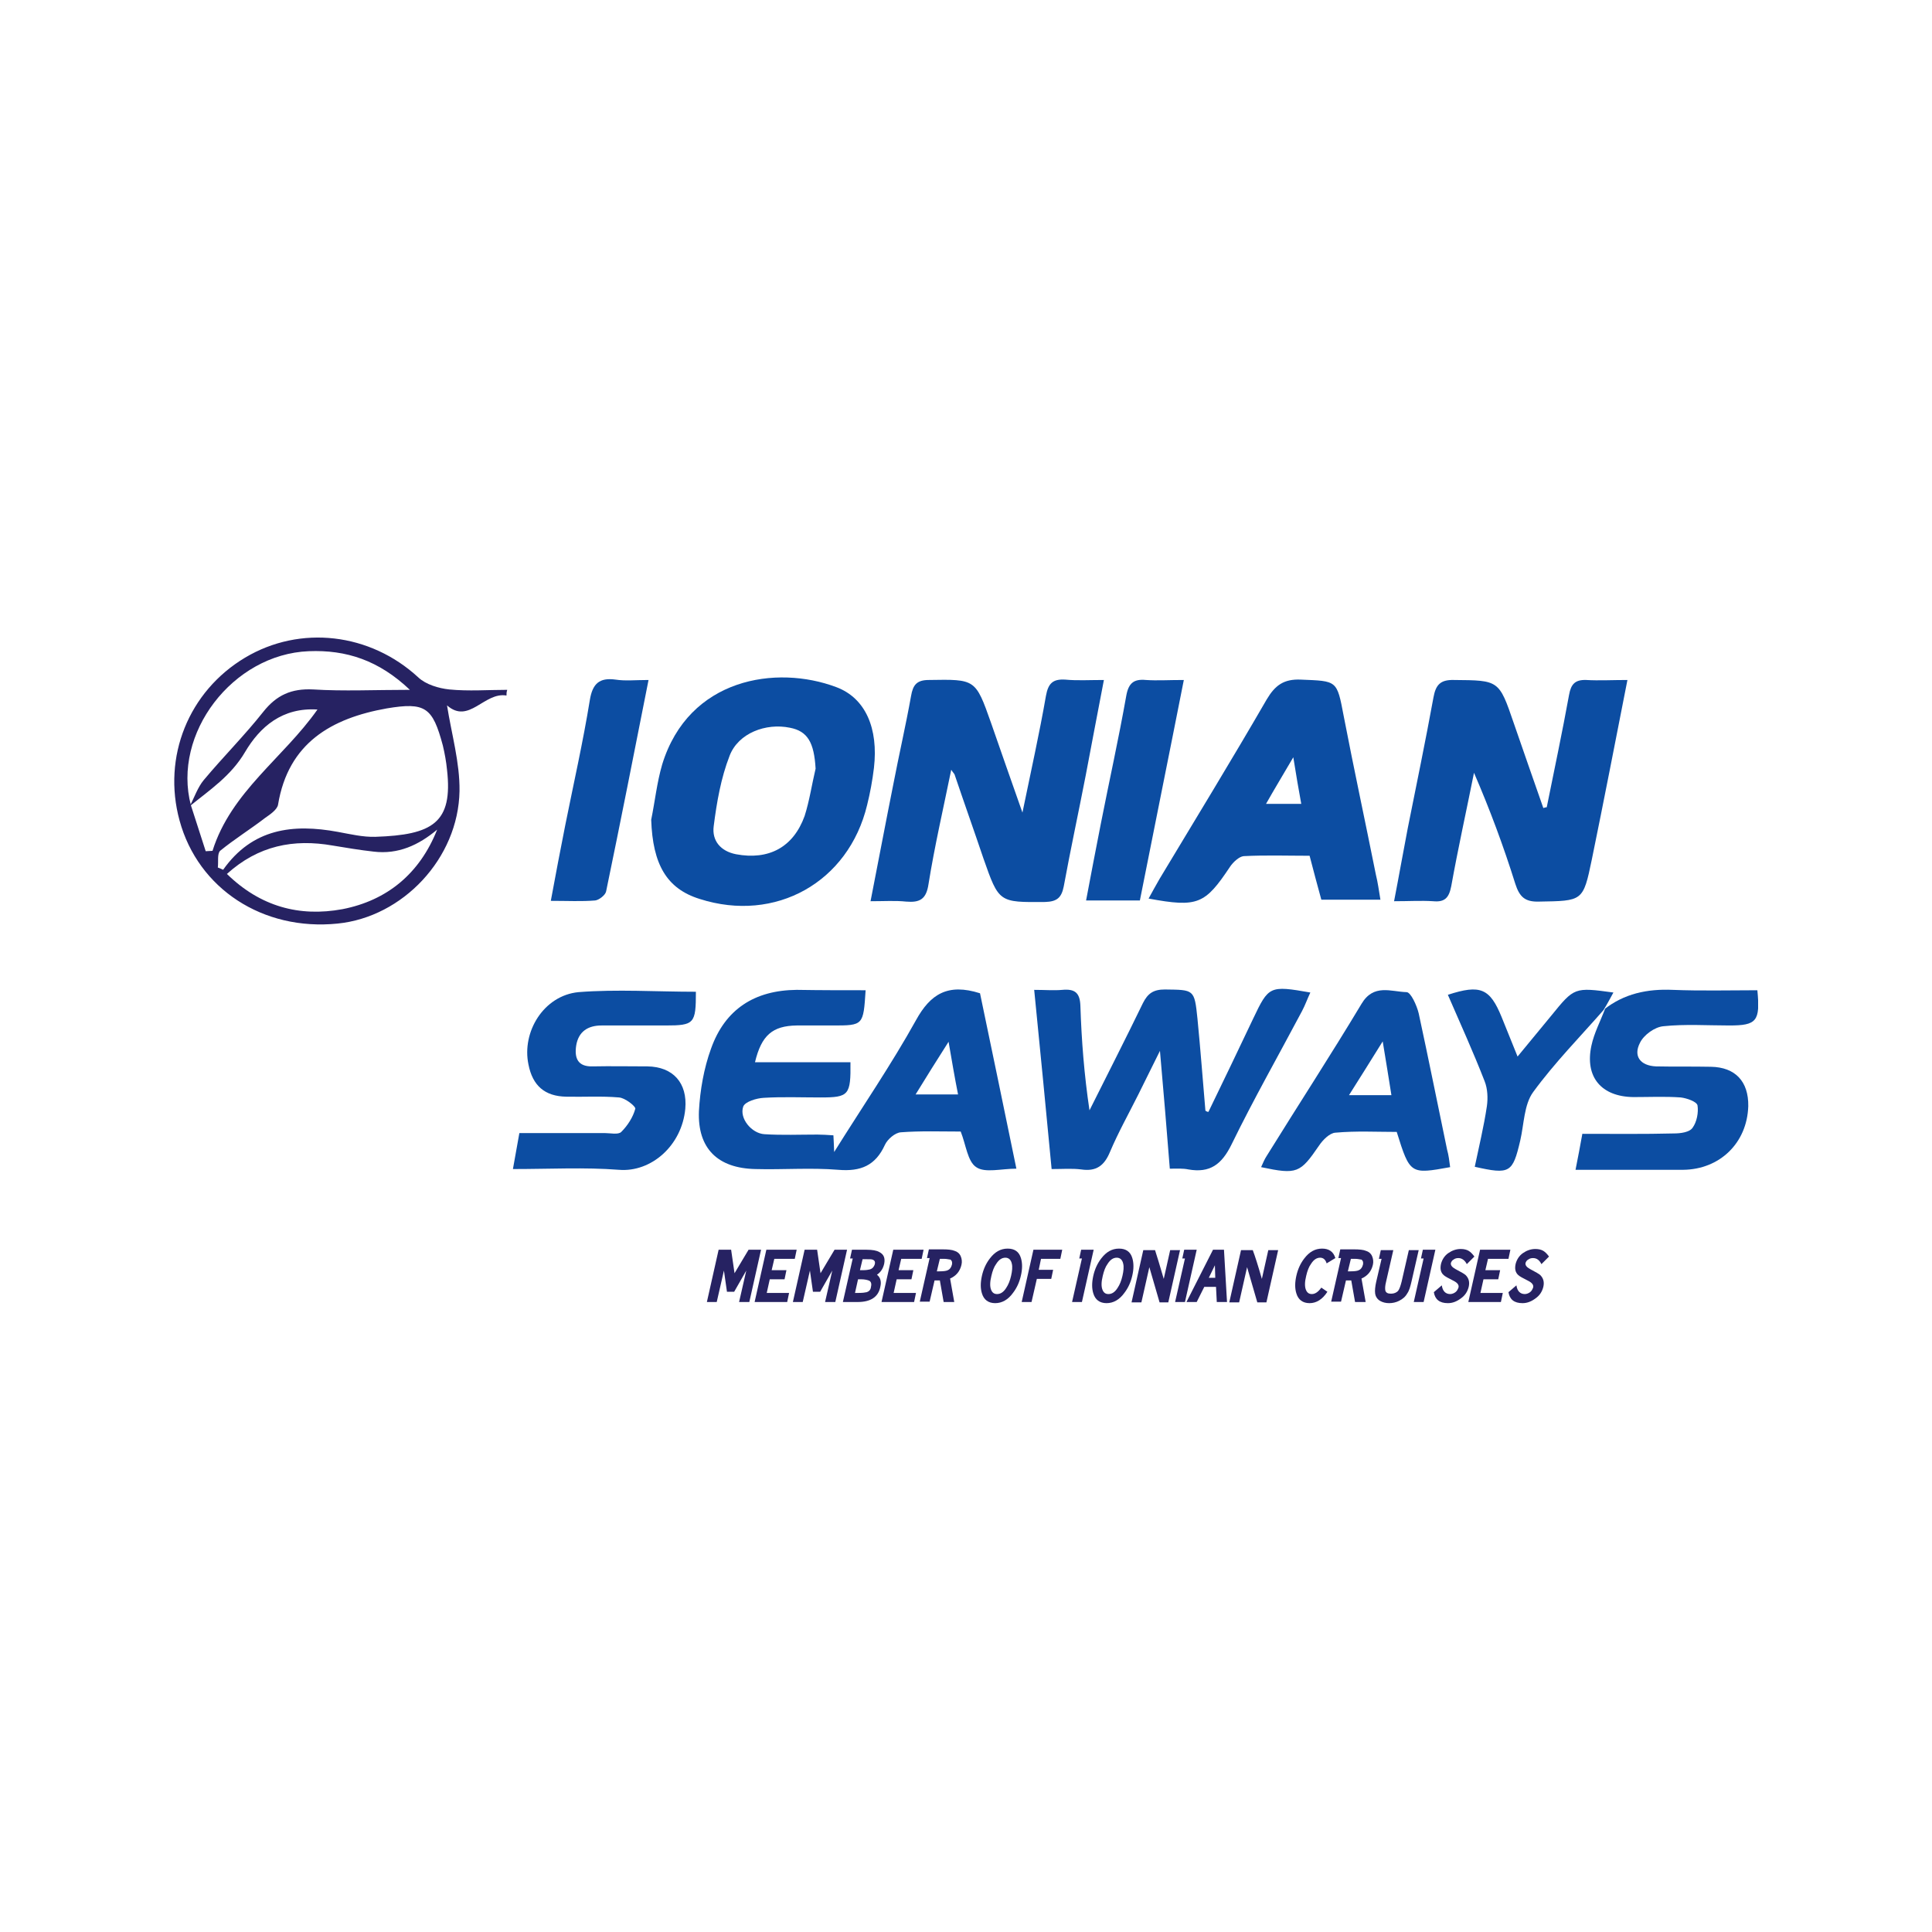 <svg width="200" height="200" viewBox="0 0 200 200" fill="none" xmlns="http://www.w3.org/2000/svg">
<g clip-path="url(#clip0)">
<path d="M52.431 72C50.118 71.608 48.549 75.019 46.275 73.019C46.745 76 47.608 78.941 47.569 81.882C47.451 88.862 41.686 94.941 34.941 95.608C27.216 96.392 20.51 92 18.588 84.941C16.784 78.353 19.529 71.568 25.372 68.078C31.098 64.666 38.314 65.529 43.294 70.117C44.078 70.862 45.412 71.255 46.51 71.372C48.51 71.568 50.51 71.412 52.51 71.412C52.431 71.647 52.431 71.804 52.431 72ZM19.765 83.372C20.274 84.941 20.784 86.549 21.294 88.117C21.529 88.117 21.765 88.078 22 88.078C23.922 81.96 29.333 78.47 32.863 73.451C29.216 73.215 26.902 75.255 25.372 77.843C23.922 80.314 21.725 81.764 19.647 83.451C20.118 82.549 20.471 81.49 21.098 80.745C23.098 78.353 25.333 76.117 27.255 73.686C28.627 71.96 30.157 71.255 32.431 71.372C35.569 71.568 38.745 71.412 42.431 71.412C39.216 68.353 35.843 67.255 31.961 67.412C24.078 67.725 17.804 75.96 19.765 83.372ZM22.549 89.804C22.745 89.882 22.941 89.96 23.098 90.039C26.118 85.764 30.314 85.255 34.98 86.117C36.275 86.353 37.569 86.666 38.863 86.627C44.784 86.431 46.902 85.176 46.275 79.686C46.196 78.862 46.039 78 45.843 77.176C44.784 73.215 44.039 72.666 40.039 73.333C34.314 74.353 29.843 76.902 28.784 83.294C28.706 83.804 27.961 84.314 27.451 84.666C25.922 85.843 24.274 86.862 22.784 88.078C22.471 88.392 22.627 89.215 22.549 89.804ZM45.255 85.882C43.333 87.49 41.216 88.47 38.667 88.157C37.255 88 35.843 87.764 34.431 87.529C30.392 86.823 26.745 87.529 23.49 90.47C26.941 93.843 30.98 94.941 35.451 94.117C40.078 93.215 43.451 90.431 45.255 85.882Z" fill="#262262"/>
<path d="M89.608 102.51C89.373 106.157 89.373 106.157 86.196 106.157C84.941 106.157 83.726 106.157 82.471 106.157C79.961 106.196 78.824 107.176 78.157 109.961C81.49 109.961 84.784 109.961 88.039 109.961C88.079 113.372 87.882 113.608 84.941 113.608C82.981 113.608 81.02 113.529 79.059 113.647C78.314 113.686 77.137 114.039 76.941 114.549C76.51 115.764 77.804 117.333 79.137 117.412C80.941 117.529 82.784 117.451 84.628 117.451C85.137 117.451 85.647 117.49 86.275 117.529C86.314 118.039 86.314 118.51 86.353 119.255C89.294 114.549 92.275 110.196 94.824 105.608C96.314 102.902 98.118 101.764 101.451 102.823C102.667 108.627 103.922 114.706 105.216 120.98C103.647 120.98 101.961 121.451 101.059 120.823C100.157 120.235 100 118.51 99.451 117.137C97.412 117.137 95.334 117.059 93.255 117.215C92.667 117.255 91.882 117.921 91.608 118.51C90.628 120.666 89.098 121.294 86.784 121.098C83.922 120.863 81.059 121.098 78.196 121.019C74.314 120.941 72.196 118.902 72.353 115.019C72.471 112.863 72.863 110.588 73.608 108.549C75.059 104.47 78.118 102.51 82.471 102.47C84.941 102.51 87.294 102.51 89.608 102.51ZM98.196 107.843C96.941 109.804 95.922 111.451 94.784 113.294C96.392 113.294 97.686 113.294 99.177 113.294C98.824 111.529 98.549 109.882 98.196 107.843Z" fill="#0C4DA2"/>
<path d="M160.118 83.568C160.902 79.686 161.725 75.804 162.431 71.921C162.627 70.823 163.059 70.353 164.196 70.392C165.529 70.47 166.902 70.392 168.471 70.392C167.216 76.784 166.039 82.862 164.784 88.98C163.882 93.333 163.843 93.255 159.294 93.333C157.843 93.372 157.294 92.823 156.863 91.49C155.647 87.608 154.235 83.804 152.588 80C151.804 83.921 150.941 87.804 150.235 91.725C150 92.941 149.569 93.412 148.353 93.294C147.137 93.215 145.882 93.294 144.314 93.294C144.824 90.666 145.255 88.196 145.725 85.764C146.627 81.255 147.569 76.706 148.392 72.196C148.627 70.902 149.098 70.353 150.51 70.392C155.176 70.431 155.176 70.392 156.706 74.862C157.725 77.804 158.745 80.745 159.765 83.647C159.882 83.608 160 83.568 160.118 83.568Z" fill="#0C4DA2"/>
<path d="M90.118 93.294C90.941 89.098 91.686 85.137 92.471 81.216C93.059 78.157 93.765 75.098 94.314 72.039C94.51 70.902 94.902 70.392 96.157 70.392C100.981 70.314 100.981 70.275 102.589 74.824C103.608 77.765 104.628 80.667 105.843 84.118C106.745 79.726 107.608 75.882 108.275 72.039C108.51 70.745 108.981 70.275 110.275 70.353C111.49 70.471 112.745 70.392 114.275 70.392C113.608 73.804 113.02 77.02 112.392 80.275C111.647 84.118 110.824 87.922 110.118 91.765C109.883 92.941 109.412 93.333 108.196 93.373C103.412 93.412 103.412 93.451 101.804 88.863C100.824 85.961 99.804 83.098 98.824 80.196C98.785 80.079 98.667 80 98.471 79.686C97.647 83.726 96.745 87.608 96.118 91.529C95.883 93.098 95.216 93.451 93.804 93.333C92.706 93.216 91.53 93.294 90.118 93.294Z" fill="#0C4DA2"/>
<path d="M67.412 84.863C67.804 82.941 68 81.019 68.549 79.137C71.294 70.196 80.353 68.784 86.588 71.137C89.608 72.274 90.941 75.412 90.471 79.49C90.314 80.784 90.079 82.078 89.765 83.333C87.843 91.333 80.275 95.569 72.431 93.059C69.02 92 67.569 89.49 67.412 84.863ZM84.431 79.569C84.275 76.863 83.608 75.686 81.765 75.333C79.294 74.823 76.431 75.882 75.529 78.235C74.627 80.549 74.196 83.059 73.882 85.529C73.686 87.019 74.588 88.118 76.196 88.431C79.569 89.059 82.118 87.725 83.294 84.471C83.804 82.863 84.039 81.216 84.431 79.569Z" fill="#0C4DA2"/>
<path d="M142.902 93.137C140.824 93.137 138.902 93.137 136.784 93.137C136.392 91.725 136 90.235 135.569 88.588C133.294 88.588 131.02 88.51 128.745 88.627C128.275 88.667 127.647 89.255 127.333 89.725C124.745 93.608 124 93.961 118.902 93.019C119.294 92.314 119.647 91.647 120.039 90.98C123.765 84.784 127.53 78.627 131.137 72.392C132 70.941 132.902 70.274 134.667 70.353C138.432 70.51 138.392 70.392 139.098 74.118C140.157 79.608 141.333 85.059 142.432 90.549C142.628 91.333 142.745 92.196 142.902 93.137ZM133.882 78.392C132.784 80.274 131.922 81.686 131.059 83.216C132.392 83.216 133.49 83.216 134.706 83.216C134.432 81.725 134.196 80.353 133.882 78.392Z" fill="#0C4DA2"/>
<path d="M125.098 115.098C126.667 111.882 128.196 108.667 129.726 105.451C131.333 102.079 131.412 102 135.647 102.745C135.333 103.412 135.098 104.079 134.784 104.667C132.353 109.255 129.765 113.804 127.49 118.471C126.471 120.549 125.255 121.451 123.02 121.059C122.471 120.941 121.882 120.98 121.098 120.98C120.784 117.059 120.471 113.177 120.078 108.784C119.216 110.549 118.51 111.922 117.843 113.294C116.863 115.255 115.765 117.216 114.902 119.255C114.314 120.667 113.49 121.294 111.922 121.059C110.98 120.941 110 121.02 108.863 121.02C108.275 114.784 107.686 108.784 107.059 102.471C108.196 102.471 109.098 102.549 109.961 102.471C111.255 102.353 111.804 102.745 111.843 104.157C111.961 107.726 112.235 111.255 112.784 114.941C114.627 111.255 116.51 107.569 118.314 103.843C118.824 102.824 119.412 102.431 120.588 102.431C123.608 102.471 123.647 102.392 123.961 105.451C124.275 108.628 124.51 111.804 124.784 114.98C124.902 115.059 124.98 115.098 125.098 115.098Z" fill="#0C4DA2"/>
<path d="M72.039 102.666C72.039 105.96 71.882 106.157 68.902 106.157C66.706 106.157 64.471 106.157 62.275 106.157C60.863 106.157 59.883 106.784 59.647 108.235C59.451 109.529 59.804 110.431 61.333 110.392C63.216 110.353 65.098 110.392 67.02 110.392C69.686 110.431 71.177 112.117 70.941 114.784C70.588 118.588 67.412 121.372 64.079 121.098C60.51 120.823 56.941 121.019 53.098 121.019C53.333 119.725 53.529 118.627 53.765 117.294C56.784 117.294 59.686 117.294 62.588 117.294C63.177 117.294 64 117.49 64.314 117.176C64.981 116.509 65.529 115.647 65.765 114.784C65.843 114.549 64.706 113.647 64.079 113.608C62.275 113.451 60.431 113.568 58.628 113.529C56.392 113.49 55.137 112.392 54.706 110.196C54 106.823 56.275 103.058 59.883 102.706C63.843 102.392 67.961 102.666 72.039 102.666Z" fill="#0C4DA2"/>
<path d="M166.039 104.51C168.118 102.863 170.51 102.353 173.177 102.471C176.079 102.588 179.02 102.51 181.922 102.51C182.235 105.726 181.843 106.157 179.02 106.157C176.745 106.157 174.431 106 172.196 106.235C171.294 106.314 170.157 107.137 169.765 107.961C169.059 109.333 169.804 110.314 171.412 110.392C173.294 110.432 175.177 110.392 177.098 110.432C179.647 110.471 181.02 111.961 180.98 114.51C180.863 118.314 178.039 121.059 174.235 121.098C170.588 121.098 166.98 121.098 163.098 121.098C163.373 119.765 163.569 118.628 163.804 117.373C167.059 117.373 170.157 117.412 173.294 117.333C173.961 117.333 174.902 117.216 175.216 116.745C175.647 116.157 175.843 115.177 175.726 114.432C175.647 114.039 174.628 113.686 174 113.608C172.392 113.49 170.745 113.569 169.098 113.569C165.765 113.53 164.039 111.49 164.745 108.235C165.02 106.941 165.686 105.686 166.157 104.432L166.039 104.51Z" fill="#0C4DA2"/>
<path d="M150.118 120.823C146 121.568 145.961 121.568 144.588 117.176C142.51 117.176 140.392 117.059 138.235 117.255C137.647 117.294 136.941 118 136.549 118.588C134.588 121.451 134.275 121.608 130.549 120.823C130.745 120.392 130.902 120 131.137 119.647C134.392 114.392 137.765 109.216 140.941 103.921C142.196 101.804 144 102.666 145.608 102.706C146.039 102.706 146.667 104.078 146.863 104.902C147.882 109.608 148.824 114.314 149.804 119.019C149.961 119.568 150.039 120.196 150.118 120.823ZM143.137 107.804C141.882 109.843 140.824 111.49 139.647 113.372C141.255 113.372 142.588 113.372 144.039 113.372C143.765 111.608 143.49 109.961 143.137 107.804Z" fill="#0C4DA2"/>
<path d="M122.549 70.392C121.02 78.157 119.49 85.686 118 93.216C116.118 93.216 114.431 93.216 112.431 93.216C112.941 90.51 113.451 87.843 113.961 85.255C114.824 80.863 115.804 76.471 116.588 72.039C116.824 70.706 117.373 70.274 118.627 70.392C119.804 70.471 120.941 70.392 122.549 70.392Z" fill="#0C4DA2"/>
<path d="M67.137 70.392C65.647 77.921 64.236 85.098 62.745 92.275C62.667 92.667 62 93.176 61.608 93.216C60.196 93.333 58.785 93.255 57.02 93.255C57.53 90.51 58 88 58.51 85.451C59.373 81.137 60.353 76.823 61.059 72.471C61.334 70.784 62.039 70.118 63.726 70.353C64.745 70.51 65.765 70.392 67.137 70.392Z" fill="#0C4DA2"/>
<path d="M166.078 104.471C163.608 107.294 160.941 110 158.706 113.059C157.765 114.353 157.765 116.392 157.373 118.079C156.588 121.412 156.314 121.608 152.667 120.785C153.098 118.706 153.608 116.628 153.922 114.51C154.039 113.687 154 112.706 153.686 111.922C152.51 108.902 151.176 105.961 149.882 102.981C153.255 101.883 154.235 102.314 155.451 105.294C155.961 106.549 156.471 107.804 157.098 109.373C158.392 107.804 159.49 106.471 160.588 105.138C162.98 102.196 162.98 102.196 167.02 102.745C166.667 103.373 166.353 104 166 104.549C166.039 104.51 166.078 104.471 166.078 104.471Z" fill="#0C4DA2"/>
<path d="M76.51 134.784L77.255 131.529L76 133.725H75.255L74.941 131.529L74.196 134.784H73.177L74.392 129.373H75.686C75.765 129.922 75.882 130.706 76.039 131.804C76.353 131.294 76.824 130.471 77.49 129.373H78.784L77.569 134.784H76.51Z" fill="#262262"/>
<path d="M78.118 134.784L79.333 129.373H82.471L82.275 130.314H80.157L79.882 131.49H81.412L81.216 132.431H79.686L79.373 133.843H81.686L81.49 134.784H78.118Z" fill="#262262"/>
<path d="M85.412 134.784L86.157 131.529L84.902 133.725H84.157L83.843 131.529L83.098 134.784H82.079L83.294 129.373H84.588C84.667 129.922 84.784 130.706 84.941 131.804C85.255 131.294 85.726 130.471 86.392 129.373H87.686L86.471 134.784H85.412Z" fill="#262262"/>
<path d="M88.784 134.784H87.255L88.275 130.275H88L88.196 129.373H88.824H89.726C90.314 129.373 90.745 129.451 91.02 129.608C91.49 129.843 91.647 130.235 91.53 130.824C91.412 131.333 91.177 131.686 90.784 131.961C91.138 132.235 91.255 132.667 91.138 133.176C90.941 134.275 90.118 134.784 88.784 134.784ZM89.138 132.431H88.824L88.51 133.843H88.902C89.294 133.843 89.569 133.804 89.726 133.765C89.961 133.686 90.118 133.529 90.157 133.255C90.236 132.941 90.196 132.706 90 132.588C89.843 132.51 89.53 132.431 89.138 132.431ZM89.647 130.353H89.294L89.02 131.49H89.294C89.647 131.49 89.883 131.451 90.039 131.412C90.314 131.333 90.471 131.137 90.549 130.902C90.628 130.627 90.549 130.471 90.314 130.392C90.236 130.353 90 130.353 89.647 130.353Z" fill="#262262"/>
<path d="M91.255 134.784L92.471 129.373H95.608L95.412 130.314H93.294L93.02 131.49H94.549L94.353 132.431H92.823L92.51 133.843H94.823L94.627 134.784H91.255Z" fill="#262262"/>
<path d="M97.686 134.784L97.294 132.549C97.216 132.549 97.137 132.549 96.981 132.549H96.745L96.235 134.745H95.216L96.235 130.235H95.961L96.157 129.333H97.569C98.118 129.333 98.549 129.372 98.824 129.49C99.098 129.568 99.334 129.764 99.451 130.039C99.569 130.313 99.608 130.627 99.529 130.941C99.373 131.608 98.981 132.078 98.353 132.353L98.784 134.784H97.686ZM97.726 130.313H97.294L96.981 131.608H97.255C97.686 131.608 97.961 131.568 98.118 131.49C98.314 131.411 98.471 131.215 98.549 130.902C98.588 130.666 98.549 130.509 98.392 130.392C98.275 130.392 98.039 130.313 97.726 130.313Z" fill="#262262"/>
<path d="M103.02 134.902C102.314 134.902 101.843 134.549 101.647 133.882C101.49 133.373 101.49 132.784 101.647 132.078C101.804 131.373 102.079 130.784 102.471 130.274C102.981 129.608 103.569 129.255 104.314 129.255C105.02 129.255 105.49 129.569 105.686 130.235C105.843 130.745 105.843 131.373 105.686 132.039C105.53 132.745 105.255 133.333 104.863 133.843C104.353 134.549 103.726 134.902 103.02 134.902ZM104.079 130.196C103.726 130.196 103.412 130.392 103.137 130.824C102.902 131.137 102.745 131.569 102.628 132.078C102.471 132.706 102.471 133.176 102.588 133.49C102.706 133.804 102.902 133.961 103.216 133.961C103.569 133.961 103.882 133.765 104.157 133.333C104.392 132.98 104.549 132.588 104.667 132.078C104.784 131.569 104.824 131.137 104.745 130.824C104.667 130.431 104.431 130.196 104.079 130.196Z" fill="#262262"/>
<path d="M107.765 130.314L107.529 131.451H109.02L108.823 132.392H107.333L106.784 134.784H105.765L106.98 129.373H109.961L109.765 130.314H107.765Z" fill="#262262"/>
<path d="M110.98 134.784L112 130.275H111.726L111.922 129.373H113.216L112 134.784H110.98Z" fill="#262262"/>
<path d="M114.549 134.902C113.843 134.902 113.373 134.549 113.176 133.882C113.02 133.373 113.02 132.784 113.176 132.078C113.333 131.373 113.608 130.784 114 130.274C114.51 129.608 115.098 129.255 115.843 129.255C116.549 129.255 117.02 129.569 117.216 130.235C117.373 130.745 117.373 131.373 117.216 132.039C117.059 132.745 116.784 133.333 116.392 133.843C115.882 134.549 115.255 134.902 114.549 134.902ZM115.608 130.196C115.255 130.196 114.941 130.392 114.667 130.824C114.431 131.137 114.275 131.569 114.157 132.078C114 132.706 114 133.176 114.118 133.49C114.235 133.804 114.431 133.961 114.745 133.961C115.098 133.961 115.412 133.765 115.686 133.333C115.922 132.98 116.078 132.588 116.196 132.078C116.314 131.569 116.353 131.137 116.275 130.824C116.196 130.431 115.961 130.196 115.608 130.196Z" fill="#262262"/>
<path d="M120.471 132.392L121.137 129.412H122.157L120.941 134.823H120.039L118.98 131.176L118.157 134.823H117.137L118.353 129.412H119.569C119.765 130.039 120.078 131.019 120.471 132.392Z" fill="#262262"/>
<path d="M121.647 134.784L122.667 130.275H122.392L122.588 129.373H123.882L122.667 134.784H121.647Z" fill="#262262"/>
<path d="M125.961 134.784L125.882 133.216H124.667L123.882 134.784H122.823L125.569 129.373H126.706L127.02 134.784H125.961ZM125.765 130.98L125.137 132.275H125.804L125.765 130.98Z" fill="#262262"/>
<path d="M130.628 132.392L131.294 129.412H132.314L131.098 134.823H130.157L129.098 131.176L128.275 134.823H127.255L128.471 129.412H129.686C129.922 130.039 130.236 131.019 130.628 132.392Z" fill="#262262"/>
<path d="M135.569 134.902C134.863 134.902 134.392 134.549 134.196 133.882C134.039 133.373 134.039 132.784 134.196 132.078C134.353 131.373 134.627 130.784 135.02 130.274C135.529 129.608 136.118 129.255 136.863 129.255C137.569 129.255 138.039 129.569 138.235 130.235L137.333 130.784C137.216 130.392 136.98 130.196 136.667 130.196C136.314 130.196 136 130.392 135.725 130.824C135.49 131.137 135.333 131.569 135.216 132.078C135.059 132.706 135.059 133.176 135.176 133.49C135.294 133.804 135.49 133.961 135.804 133.961C136.157 133.961 136.471 133.725 136.784 133.294L137.412 133.725C136.902 134.51 136.274 134.902 135.569 134.902Z" fill="#262262"/>
<path d="M140.275 134.784L139.882 132.549C139.804 132.549 139.726 132.549 139.569 132.549H139.333L138.824 134.745H137.804L138.824 130.235H138.549L138.745 129.333H140.157C140.706 129.333 141.137 129.372 141.412 129.49C141.686 129.568 141.922 129.764 142.039 130.039C142.157 130.313 142.196 130.627 142.118 130.941C141.961 131.608 141.569 132.078 140.941 132.353L141.373 134.784H140.275ZM140.275 130.313H139.843L139.529 131.608H139.804C140.235 131.608 140.51 131.568 140.667 131.49C140.863 131.411 141.02 131.215 141.098 130.902C141.137 130.666 141.098 130.509 140.941 130.392C140.824 130.392 140.588 130.313 140.275 130.313Z" fill="#262262"/>
<path d="M145.686 133.882C145.49 134.235 145.216 134.47 144.823 134.667C144.51 134.823 144.157 134.902 143.804 134.902C143.451 134.902 143.137 134.823 142.863 134.667C142.549 134.47 142.392 134.196 142.353 133.882C142.314 133.608 142.353 133.176 142.47 132.667L143.02 130.314H142.745L142.941 129.412H144.235L143.49 132.667C143.372 133.137 143.372 133.412 143.412 133.608C143.49 133.843 143.686 133.921 144 133.921C144.314 133.921 144.588 133.804 144.745 133.608C144.863 133.451 144.98 133.137 145.098 132.667L145.843 129.412H146.863L146.118 132.667C146 133.176 145.882 133.608 145.686 133.882Z" fill="#262262"/>
<path d="M146.353 134.784L147.373 130.275H147.098L147.294 129.373H148.588L147.373 134.784H146.353Z" fill="#262262"/>
<path d="M149.882 134.902C149.02 134.902 148.549 134.51 148.431 133.765L149.255 133.059C149.333 133.647 149.647 133.961 150.118 133.961C150.314 133.961 150.51 133.882 150.667 133.765C150.824 133.647 150.902 133.49 150.98 133.294C151.059 133.019 150.863 132.784 150.471 132.588C149.922 132.314 149.569 132.117 149.451 132C149.137 131.725 149.059 131.333 149.176 130.823C149.294 130.392 149.529 130 149.922 129.725C150.314 129.451 150.745 129.294 151.216 129.294C151.569 129.294 151.843 129.372 152.039 129.49C152.235 129.608 152.431 129.804 152.627 130.078L151.843 130.863C151.647 130.47 151.333 130.235 150.98 130.235C150.784 130.235 150.627 130.274 150.471 130.392C150.314 130.47 150.235 130.627 150.196 130.745C150.157 130.98 150.314 131.176 150.667 131.372C151.255 131.686 151.608 131.882 151.726 132C152.039 132.314 152.157 132.706 152.039 133.216C151.922 133.686 151.686 134.078 151.255 134.392C150.784 134.745 150.353 134.902 149.882 134.902Z" fill="#262262"/>
<path d="M152 134.784L153.216 129.373H156.353L156.157 130.314H154.039L153.765 131.49H155.294L155.098 132.431H153.569L153.255 133.843H155.569L155.373 134.784H152Z" fill="#262262"/>
<path d="M157.608 134.902C156.745 134.902 156.274 134.51 156.157 133.765L156.98 133.059C157.059 133.647 157.372 133.961 157.843 133.961C158.039 133.961 158.235 133.882 158.392 133.765C158.549 133.647 158.627 133.49 158.706 133.294C158.784 133.019 158.588 132.784 158.196 132.588C157.647 132.314 157.294 132.117 157.176 132C156.863 131.725 156.784 131.333 156.902 130.823C157.019 130.392 157.255 130 157.647 129.725C158.039 129.451 158.47 129.294 158.941 129.294C159.294 129.294 159.569 129.372 159.765 129.49C159.961 129.608 160.157 129.804 160.353 130.078L159.569 130.863C159.372 130.47 159.098 130.235 158.706 130.235C158.51 130.235 158.353 130.274 158.196 130.392C158.039 130.47 157.961 130.627 157.921 130.745C157.882 130.98 158.039 131.176 158.392 131.372C158.98 131.686 159.333 131.882 159.451 132C159.765 132.314 159.882 132.706 159.765 133.216C159.647 133.686 159.412 134.078 158.98 134.392C158.51 134.745 158.078 134.902 157.608 134.902Z" fill="#262262"/>
</g>
<defs>
<clipPath id="clip0">
<rect x="18" y="66" width="164" height="68.902" fill="white"/>
</clipPath>
</defs>
</svg>
